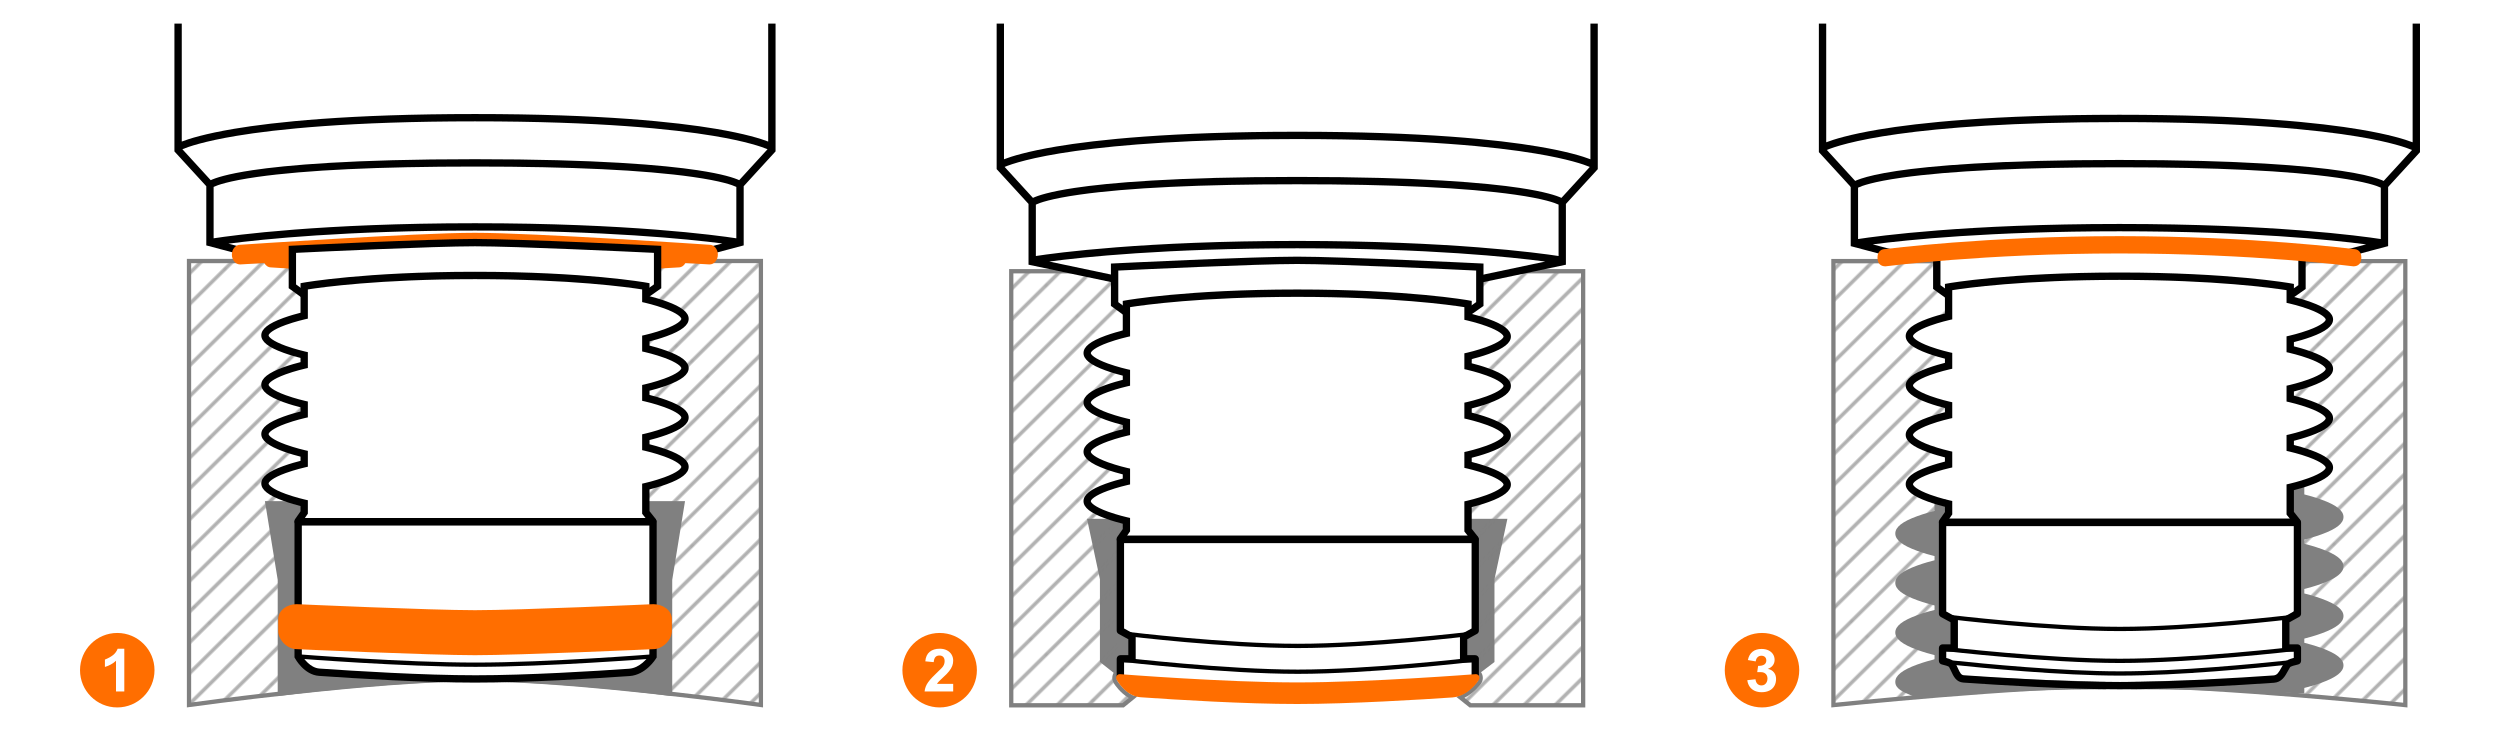 <?xml version="1.0" encoding="UTF-8" standalone="no"?>
<svg xmlns="http://www.w3.org/2000/svg" xmlns:xlink="http://www.w3.org/1999/xlink" height="655" id="Ebene_3" viewBox="0 0 2000 585.37" width="2240">
  <defs>
    <pattern height="72" id="_6_lpi_10_" patternTransform="translate(6876.22 -10309.6) rotate(-44.67) scale(1.46) skewX(.66)" patternUnits="userSpaceOnUse" viewBox="0 0 72 72" width="72" x="0" y="0">
      <g>
        <rect height="72" style="fill:none;" width="72"/>
        <g>
          <line style="fill:gray; stroke:gray; stroke-width:1.2px;" x1="71.75" x2="144.25" y1="66" y2="66"/>
          <line style="fill:gray; stroke:gray; stroke-width:1.2px;" x1="71.75" x2="144.25" y1="42" y2="42"/>
          <line style="fill:gray; stroke:gray; stroke-width:1.2px;" x1="71.75" x2="144.25" y1="18" y2="18"/>
          <line style="fill:gray; stroke:gray; stroke-width:1.2px;" x1="71.75" x2="144.25" y1="54" y2="54"/>
          <line style="fill:gray; stroke:gray; stroke-width:1.2px;" x1="71.75" x2="144.25" y1="30" y2="30"/>
          <line style="fill:gray; stroke:gray; stroke-width:1.2px;" x1="71.75" x2="144.25" y1="6" y2="6"/>
        </g>
        <g>
          <line style="fill:gray; stroke:gray; stroke-width:1.2px;" x1="-.25" x2="72.25" y1="66" y2="66"/>
          <line style="fill:gray; stroke:gray; stroke-width:1.2px;" x1="-.25" x2="72.25" y1="42" y2="42"/>
          <line style="fill:gray; stroke:gray; stroke-width:1.2px;" x1="-.25" x2="72.25" y1="18" y2="18"/>
          <line style="fill:gray; stroke:gray; stroke-width:1.2px;" x1="-.25" x2="72.25" y1="54" y2="54"/>
          <line style="fill:gray; stroke:gray; stroke-width:1.2px;" x1="-.25" x2="72.25" y1="30" y2="30"/>
          <line style="fill:gray; stroke:gray; stroke-width:1.2px;" x1="-.25" x2="72.25" y1="6" y2="6"/>
        </g>
        <g>
          <line style="fill:gray; stroke:gray; stroke-width:1.2px;" x1="-72.25" x2=".25" y1="66" y2="66"/>
          <line style="fill:gray; stroke:gray; stroke-width:1.2px;" x1="-72.25" x2=".25" y1="42" y2="42"/>
          <line style="fill:gray; stroke:gray; stroke-width:1.2px;" x1="-72.25" x2=".25" y1="18" y2="18"/>
          <line style="fill:gray; stroke:gray; stroke-width:1.2px;" x1="-72.25" x2=".25" y1="54" y2="54"/>
          <line style="fill:gray; stroke:gray; stroke-width:1.2px;" x1="-72.25" x2=".25" y1="30" y2="30"/>
          <line style="fill:gray; stroke:gray; stroke-width:1.2px;" x1="-72.25" x2=".25" y1="6" y2="6"/>
        </g>
      </g>
    </pattern>
    <pattern id="_6_lpi_10_-2" patternTransform="translate(6935.66 -11035.56) rotate(-44.67) scale(1.46) skewX(.66)" xlink:href="#_6_lpi_10_"/>
    <pattern id="_6_lpi_10_-3" patternTransform="translate(6935.66 -11035.56) rotate(-44.67) scale(1.46) skewX(.66)" xlink:href="#_6_lpi_10_"/>
    <pattern id="_6_lpi_10_-4" patternTransform="translate(6845.32 -11197.71) rotate(-44.67) scale(1.46) skewX(.66)" xlink:href="#_6_lpi_10_"/>
  </defs>
  <g>
    <g>
      <path d="M525.62,209v20.27h0l-2.77,1.95-6.61,4.66,6.61-4.66-6.61,4.66h-.03v3.67s31.37,7.06,31.37,15.77-31.37,15.77-31.37,15.77v7.98s31.37,7.06,31.37,15.77h0c0,8.71-31.37,15.77-31.37,15.77v7.98s31.37,7.06,31.37,15.77-31.37,15.77-31.37,15.77v7.98s31.37,7.06,31.37,15.77-31.37,15.77-31.37,15.77v20.72l5.41,6.84c.16,.22,.34,.59,.34,.68v107.75s-7.25,11.97-18.98,12.78c-28.1,1.94-81.87,5.25-123.09,5.25s-97.76-3.47-125.2-5.39c-10.48-.73-16.88-12.64-16.88-12.64v-107.32c0-.32,.26-.59,.59-.59h-.39c-.22,0-.34-.24-.21-.42l4.85-6.94v-7.49s-31.43-7.06-31.43-15.77,31.43-15.77,31.43-15.77v-7.98s-31.43-7.06-31.43-15.77,31.43-15.77,31.43-15.77v-7.98s-31.43-7.06-31.43-15.77h0c0-8.71,31.43-15.77,31.43-15.77v-7.98s-31.43-7.06-31.43-15.77,31.43-15.77,31.43-15.77v-16.64l-9.48-6.88h0v-20.27h-82.75v355.52s147.27-20.57,228.95-20.57,229,20.57,229,20.57V209h-82.75Z" style="fill:url(#_6_lpi_10_);"/>
      <path d="M148.7,566.49V207.28h86.19v21.11l9.48,6.88v18.89l-1.34,.3c-.08,.02-7.87,1.78-15.53,4.57-13.51,4.91-14.56,8.53-14.56,9.53s1.05,4.62,14.56,9.53c7.67,2.79,15.46,4.55,15.53,4.57l1.34,.3v10.72l-1.34,.3c-.08,.02-7.87,1.78-15.53,4.57-13.51,4.91-14.56,8.53-14.56,9.53s1.05,4.62,14.56,9.53c7.67,2.79,15.46,4.55,15.53,4.57l1.34,.3v10.72l-1.34,.3c-.08,.02-7.87,1.78-15.53,4.57-13.51,4.91-14.56,8.53-14.56,9.53s1.05,4.62,14.56,9.53c7.67,2.79,15.46,4.55,15.53,4.57l1.34,.3v10.72l-1.34,.3c-.08,.02-7.87,1.78-15.53,4.57-13.51,4.91-14.56,8.53-14.56,9.53s1.05,4.62,14.56,9.53c7.67,2.79,15.46,4.55,15.53,4.57l1.34,.3v9.4s-4.84,8.03-4.84,7.41v106.86c1.13,1.9,6.85,10.79,15.28,11.38,28.76,2.01,83.26,5.39,125.08,5.39s94.69-3.28,122.98-5.24c9.54-.66,16.06-9.61,17.38-11.58v-106.89l-5.76-7.27v-22.69l1.34-.3c12.47-2.81,30.03-9.04,30.03-14.1,0-1-1.05-4.62-14.56-9.54-7.65-2.78-15.4-4.54-15.48-4.56l-1.34-.3v-10.72l1.34-.3c12.47-2.81,30.03-9.04,30.03-14.1,0-1-1.05-4.62-14.56-9.54-7.65-2.78-15.4-4.54-15.48-4.56l-1.34-.3v-10.72l1.34-.3c12.47-2.81,30.03-9.04,30.03-14.1,0-1-1.05-4.62-14.56-9.54-7.65-2.78-15.4-4.54-15.48-4.56l-1.34-.3v-10.72l1.34-.3c12.47-2.81,30.03-9.04,30.03-14.1,0-1-1.05-4.62-14.56-9.54-7.65-2.78-15.4-4.54-15.48-4.56l-1.34-.3v-6.73l1.19-.02,8.23-5.8v-21.1h86.19v359.2l-1.95-.27c-1.47-.21-148.14-20.55-228.77-20.55s-227.24,20.35-228.72,20.55l-1.95,.27Zm282.57-22.32c73.43,4.7,161.24,16.45,175.39,18.38V210.71h-79.32v19.45l-9.41,6.63v1.4c2.59,.63,8.53,2.17,14.56,4.36,11.32,4.12,16.82,8.29,16.82,12.76s-5.5,8.65-16.82,12.76c-6.03,2.19-11.97,3.73-14.56,4.36v5.26c2.59,.63,8.53,2.17,14.56,4.36,11.32,4.12,16.82,8.29,16.82,12.76s-5.5,8.65-16.82,12.76c-6.03,2.19-11.97,3.73-14.56,4.36v5.26c2.59,.63,8.53,2.17,14.56,4.36,11.32,4.12,16.82,8.29,16.82,12.76s-5.5,8.65-16.82,12.76c-6.03,2.19-11.97,3.73-14.56,4.36v5.26c2.59,.63,8.53,2.17,14.56,4.36,11.31,4.12,16.82,8.29,16.82,12.76s-5.5,8.65-16.82,12.76c-6.03,2.19-11.97,3.73-14.56,4.36v18.77l5.09,6.43c.12,.17,.22,.35,.28,.54,.24,.32,.39,.71,.39,1.14v108.22l-.25,.41c-.31,.52-7.86,12.74-20.33,13.61-17.34,1.2-44.17,2.9-71.83,4.03ZM152.13,210.71v351.83c14.16-1.93,102.22-13.73,175.72-18.41-28.22-1.17-55.61-2.92-73.29-4.16-11.3-.79-17.99-13.02-18.27-13.54l-.2-.38v-107.75c0-.1,0-.19,.02-.29-.18-.58-.07-1.22,.29-1.72l4.53-6.48v-5.59c-2.59-.63-8.55-2.17-14.59-4.36-11.34-4.12-16.85-8.29-16.85-12.76s5.51-8.65,16.85-12.76c6.04-2.19,11.99-3.73,14.59-4.36v-5.26c-2.59-.63-8.55-2.17-14.59-4.36-11.34-4.12-16.85-8.29-16.85-12.76s5.51-8.65,16.85-12.76c6.04-2.19,11.99-3.73,14.59-4.36v-5.26c-2.59-.63-8.55-2.17-14.59-4.36-11.34-4.12-16.85-8.29-16.85-12.76s5.51-8.65,16.85-12.76c6.04-2.19,11.99-3.73,14.59-4.36v-5.26c-2.59-.63-8.55-2.17-14.59-4.36-11.34-4.12-16.85-8.29-16.85-12.76s5.51-8.65,16.85-12.76c6.04-2.19,11.99-3.73,14.59-4.36v-14.41l-9.48-6.88v-19.43h-79.32Z" style="fill:gray;"/>
    </g>
    <path d="M514.64,401.27l2.06,13.89-275.88-.07,3.11-13.82h-32.74l10.25,63.07v93.09l1.94-.26c.86-.11,86.37-11.51,155.99-11.51s155.19,11.39,156.04,11.51l1.94,.26v-93.09l10.25-63.07h-32.97Zm-275.11,123.91v-105.73h280.72v105.68c-1.32,1.98-7.81,10.92-17.38,11.58-28.29,1.96-81.88,5.24-122.98,5.24s-96.32-3.38-125.08-5.39c-8.43-.59-14.15-9.48-15.28-11.38Z" style="fill:gray;"/>
    <path d="M620.07,18.88h-5.88V113.35c-5.93-2.28-18.54-6.26-41.95-10.21-31.99-5.4-91.41-11.84-192.84-11.84s-160.85,6.44-192.84,11.84c-23.41,3.95-36.03,7.93-41.95,10.21V18.88h-5.88V121.24s0,.01,0,.01l.96,1.05h0s24.56,26.81,24.56,26.81v47.4s0,0,0,0l35.19,9.33,1.5-5.69-18.99-5.04c27.7-3.61,94.04-10.49,197.46-10.49s170.56,6.82,198.08,10.33l-16.97,4.5,1.5,5.69,32.55-8.64v-47.4l25.52-27.88V18.88ZM188.59,108.76c31.74-5.28,90.6-11.58,190.8-11.58s159.07,6.3,190.8,11.58c26.45,4.4,39.01,8.86,43.48,10.73l-22.69,24.79c-3.84-1.78-12.99-4.92-33.46-8-26.73-4.01-79.34-8.8-178.14-8.8s-151.41,4.79-178.14,8.8c-20.47,3.07-29.61,6.22-33.46,8l-22.69-24.79c4.48-1.87,17.04-6.33,43.48-10.73Zm-18.47,82.06v-41.15c2.84-1.36,11.66-4.68,34.96-7.99,38.74-5.51,97.39-8.3,174.32-8.3s135.58,2.79,174.32,8.3c23.3,3.31,32.12,6.63,34.96,7.99v41.15c-15.89-2.44-86.33-12.08-209.27-12.08s-193.39,9.63-209.27,12.08Z"/>
    <path d="M567.24,196s-140.96-9.58-187.94-9.58-187.94,9.58-187.94,9.58c-3.67,0-6.64,3.53-6.64,7.88h0c0,4.35,2.97,7.88,6.64,7.88,0,0,7.4-.45,19.36-1.14,1.05,2.09,3.12,3.52,5.49,3.52,0,0,6.4,.38,16.87,1.07v-14.1s109.67-5.77,146.22-5.77,146.22,5.77,146.22,5.77v14.02c10.46-.64,16.87-.99,16.87-.99,2.38,0,4.44-1.42,5.49-3.52,11.96,.69,19.36,1.14,19.36,1.14,3.67,0,6.64-3.53,6.64-7.88h0c0-4.35-2.97-7.88-6.64-7.88Z" style="fill:#ff6e00;"/>
    <g>
      <path d="M379.89,546.61c-41.96,0-96.58-3.38-125.41-5.4-11.97-.84-18.97-13.64-19.26-14.18l-.35-.65v-108.06c0-1.95,1.58-3.53,3.53-3.53h283.4c1.71,0,3.1,1.39,3.1,3.1v108.57l-.43,.7c-.33,.54-8.2,13.29-21.29,14.19-28.35,1.96-82.06,5.25-123.3,5.25Zm-139.14-21.77c1.37,2.23,6.66,9.98,14.14,10.5,28.75,2.01,83.21,5.38,125,5.38s94.62-3.28,122.89-5.24c8.63-.6,14.64-8.41,16.24-10.73v-104.08H240.75v104.17Z"/>
      <path d="M379.89,533.98c-57.83,0-141.38-6.57-142.21-6.64l.27-3.42c.84,.07,84.24,6.63,141.94,6.63s141.11-6.56,141.94-6.63l.27,3.42c-.84,.07-84.38,6.64-142.21,6.64Z"/>
    </g>
    <path d="M522.17,519.82s-107.08,4.83-142.78,4.83-142.78-4.83-142.78-4.83c-7.45,0-14.74-7.3-14.74-14.61v-9.4c0-7.31,7.29-12.03,14.74-12.03,0,0,107.08,4.83,142.78,4.83s142.78-4.83,142.78-4.83c7.45,0,14.89,4.72,14.89,12.03v9.4c0,7.31-7.44,14.61-14.89,14.61Z" style="fill:#ff6e00;"/>
    <path d="M240.92,238.53l-10.69-7.76v-33.9l2.8-.14c1.1-.05,110.16-5.4,146.37-5.4s145.27,5.34,146.37,5.4l2.8,.14v33.93l-10.63,7.49-3.39-4.81,8.14-5.73v-25.27c-17.36-.84-110.47-5.26-143.28-5.26s-125.93,4.42-143.28,5.26v25.3l8.27,6-3.46,4.76Z"/>
    <path d="M521.35,420.67H238.01c-1.21,0-2.3-.67-2.85-1.74-.55-1.08-.46-2.35,.25-3.33l4.3-6.15v-4.25c-2.95-.74-8.33-2.19-13.78-4.17-12.04-4.37-17.65-8.8-17.65-13.92s5.61-9.54,17.65-13.92c5.45-1.98,10.83-3.43,13.78-4.17v-3.35c-2.95-.74-8.33-2.19-13.78-4.17-12.04-4.37-17.65-8.8-17.65-13.92s5.61-9.54,17.65-13.92c5.45-1.98,10.83-3.43,13.78-4.17v-3.35c-2.95-.74-8.33-2.19-13.78-4.17-12.04-4.37-17.65-8.8-17.65-13.92s5.61-9.54,17.65-13.92c5.45-1.98,10.83-3.43,13.78-4.17v-3.35c-2.95-.74-8.33-2.19-13.78-4.17-12.04-4.37-17.65-8.8-17.65-13.92s5.61-9.54,17.65-13.92c5.45-1.98,10.83-3.43,13.78-4.17v-23.66l2.41-.44c.48-.09,48.85-8.72,137.31-8.72s136.83,8.63,137.31,8.72l2.41,.44v10.42c2.95,.74,8.32,2.19,13.75,4.17,12.02,4.37,17.62,8.8,17.62,13.91s-5.6,9.54-17.62,13.92c-5.44,1.98-10.81,3.43-13.75,4.17v3.35c2.95,.74,8.32,2.19,13.75,4.17,12.02,4.37,17.62,8.8,17.62,13.91s-5.6,9.54-17.62,13.91c-5.44,1.98-10.81,3.43-13.75,4.17v3.35c2.95,.74,8.32,2.19,13.75,4.17,12.02,4.37,17.62,8.8,17.62,13.91s-5.6,9.54-17.62,13.91c-5.44,1.98-10.81,3.43-13.75,4.17v3.35c2.95,.74,8.32,2.19,13.75,4.17,12.02,4.37,17.62,8.8,17.62,13.92s-5.6,9.54-17.62,13.91c-5.44,1.98-10.81,3.43-13.75,4.17v17.38l4.86,6.14c.72,1,.82,2.3,.26,3.4-.56,1.1-1.68,1.78-2.91,1.78Zm-278.2-5.88h272.8l-2.69-3.39v-24.1l2.29-.52c.08-.02,7.79-1.77,15.37-4.53,10.84-3.95,13.7-7.2,13.7-8.37s-2.86-4.42-13.7-8.37c-7.58-2.76-15.3-4.51-15.37-4.53l-2.29-.52v-12.68s2.29-.52,2.29-.52c.08-.02,7.79-1.77,15.37-4.53,10.84-3.95,13.7-7.2,13.7-8.37s-2.86-4.42-13.7-8.37c-7.58-2.76-15.3-4.51-15.37-4.53l-2.29-.52v-12.68s2.29-.52,2.29-.52c.08-.02,7.79-1.77,15.37-4.53,10.84-3.95,13.7-7.2,13.7-8.37s-2.86-4.42-13.7-8.37c-7.58-2.76-15.3-4.51-15.37-4.53l-2.29-.52v-12.68s2.29-.52,2.29-.52c.08-.02,7.79-1.77,15.37-4.53,10.84-3.95,13.7-7.2,13.7-8.37s-2.86-4.42-13.7-8.37c-7.58-2.76-15.3-4.51-15.37-4.53l-2.29-.52v-10.14c-10.74-1.7-57.03-8.23-133.84-8.23s-123.11,6.53-133.84,8.23v23.38l-2.3,.52c-.08,.02-7.81,1.77-15.4,4.53-10.86,3.95-13.73,7.2-13.73,8.37s2.87,4.42,13.73,8.37c7.59,2.76,15.33,4.51,15.4,4.53l2.3,.52v12.69s-2.3,.52-2.3,.52c-.08,.02-7.81,1.77-15.4,4.53-10.86,3.95-13.73,7.2-13.73,8.37s2.87,4.42,13.73,8.37c7.59,2.76,15.33,4.51,15.4,4.53l2.3,.52v12.69s-2.3,.52-2.3,.52c-.08,.02-7.81,1.77-15.4,4.53-10.86,3.95-13.73,7.2-13.73,8.37s2.87,4.42,13.73,8.37c7.59,2.76,15.33,4.51,15.4,4.53l2.3,.52v12.69s-2.3,.52-2.3,.52c-.08,.02-7.81,1.77-15.4,4.53-10.86,3.95-13.73,7.2-13.73,8.37s2.87,4.42,13.73,8.37c7.59,2.76,15.33,4.51,15.4,4.53l2.3,.52v10.77s-2.44,3.49-2.44,3.49Z"/>
  </g>
  <g>
    <polygon points="1172.89 415.45 1172.89 425.09 1178.04 432.46 1178.64 503.99 1169.34 509.1 1169.34 529.28 1178.72 529.28 1179.28 542.64 1195.76 530.11 1195.76 463.86 1206.11 415.45 1172.89 415.45" style="fill:gray;"/>
    <polygon points="897.71 539.83 897.93 539.83 898 528.8 907.23 527.75 907.39 507.83 898.17 504.22 898.64 433.16 903.2 415.45 869.48 415.45 879.83 463.86 879.83 530.09 894.35 541.55 897.71 539.83" style="fill:gray;"/>
    <g>
      <path d="M1168.52,558.49l1.02,.81,6.83,5.46h90.41V217.18h-52.88l-29.88,6.02v20.25h0l-2.77,1.95-6.61,4.66,6.61-4.66-6.61,4.66h-.03v3.67s31.37,7.06,31.37,15.77-31.37,15.77-31.37,15.77v7.98s31.37,7.06,31.37,15.77h0c0,8.71-31.37,15.77-31.37,15.77v7.98s31.37,7.06,31.37,15.77-31.37,15.77-31.37,15.77v7.98s31.37,7.06,31.37,15.77-31.37,15.77-31.37,15.77v20.72l5.41,6.84c.16,.22,.34,.59,.34,.68v99.44s0,4.6,0,4.6l2.47,2.31c.47,.47,.87,1.02,1.18,1.63,1.09,2.14,.9,4.68-.51,6.63-.31,.42-5.78,7.87-14.62,11.67l-.38,.15Z" style="fill:url(#_6_lpi_10_-2);"/>
      <path d="M1268.49,566.49h-92.73l-10.61-8.48,3.09-1.25c8.41-3.62,13.65-10.78,13.87-11.09,1.03-1.42,1.17-3.28,.37-4.84-.22-.44-.51-.83-.85-1.18l-2.99-2.79v-104.43s0-.01,0-.01l-5.75-7.26v-22.69l1.34-.3c12.47-2.81,30.03-9.04,30.03-14.1s-17.56-11.29-30.03-14.1l-1.34-.3v-10.72l1.34-.3c12.47-2.81,30.03-9.04,30.03-14.1s-17.56-11.29-30.03-14.1l-1.34-.3v-10.72l1.34-.3c12.47-2.81,30.03-9.04,30.03-14.1s-17.56-11.29-30.03-14.1l-1.34-.3v-10.72l1.34-.3c12.47-2.81,30.03-9.04,30.03-14.1s-17.56-11.29-30.03-14.1l-1.34-.3v-6.73l1.19-.02,8.23-5.8v-20.76l31.42-6.33h54.76v351.02Zm-91.53-3.43h88.09V218.9h-50.99l-28.33,5.71v19.73l-9.41,6.63v1.4c2.59,.63,8.53,2.17,14.56,4.36,11.32,4.12,16.82,8.29,16.82,12.76s-5.5,8.65-16.82,12.76c-6.03,2.19-11.97,3.73-14.56,4.36v5.26c2.59,.63,8.53,2.17,14.56,4.36,11.32,4.12,16.82,8.29,16.82,12.76s-5.5,8.65-16.82,12.76c-6.03,2.19-11.97,3.73-14.56,4.36v5.26c2.59,.63,8.53,2.17,14.56,4.36,11.32,4.12,16.82,8.29,16.82,12.76s-5.5,8.65-16.82,12.76c-6.03,2.19-11.97,3.73-14.56,4.36v5.26c2.59,.63,8.53,2.17,14.56,4.36,11.32,4.12,16.82,8.29,16.82,12.76s-5.5,8.65-16.82,12.76c-6.03,2.19-11.97,3.73-14.56,4.36v18.77l5.09,6.43c.2,.28,.67,1,.67,1.68v103.29l1.97,1.84c.6,.6,1.11,1.3,1.5,2.06,1.39,2.72,1.14,5.94-.65,8.41-.22,.31-5.13,7.02-13.15,11.21l5.22,4.17Z" style="fill:gray;"/>
    </g>
    <g>
      <path d="M906.07,558.49l-7.71,6.28h-89.53V217.18h52.95l29.8,6.02v20.25h0l9.48,6.88v16.64s-31.43,7.06-31.43,15.77,31.43,15.77,31.43,15.77v7.98s-31.43,7.06-31.43,15.77h0c0,8.71,31.43,15.77,31.43,15.77v7.98s-31.43,7.06-31.43,15.77,31.43,15.77,31.43,15.77v7.98s-31.43,7.06-31.43,15.77,31.43,15.77,31.43,15.77v7.49l-4.85,6.94c-.13,.18,.01,.68,.01,1.01v103.89l-1.94,1.16c-.82,.54-1.51,1.28-2.01,2.16-1.15,2.03-1.1,4.52,.13,6.51,.67,1.08,5.37,8.31,13.17,12.16l.5,.11Z" style="fill:url(#_6_lpi_10_-3);"/>
      <path d="M898.96,566.49h-91.86V215.46h54.84l31.35,6.33v20.78l9.48,6.88v18.89l-1.34,.3c-.08,.02-7.87,1.78-15.53,4.57-13.51,4.91-14.56,8.53-14.56,9.53s1.05,4.62,14.56,9.53c7.67,2.79,15.46,4.55,15.53,4.57l1.34,.3v10.72l-1.34,.3c-.08,.02-7.87,1.78-15.53,4.57-13.51,4.91-14.56,8.53-14.56,9.53s1.05,4.62,14.56,9.53c7.67,2.79,15.46,4.55,15.53,4.57l1.34,.3v10.72l-1.34,.3c-.08,.02-7.87,1.78-15.53,4.57-13.51,4.91-14.56,8.53-14.56,9.53s1.05,4.62,14.56,9.53c7.67,2.79,15.46,4.55,15.53,4.57l1.34,.3v10.72l-1.34,.3c-.08,.02-7.87,1.78-15.53,4.57-13.51,4.91-14.56,8.53-14.56,9.53s1.05,4.62,14.56,9.53c7.67,2.79,15.46,4.55,15.53,4.57l1.34,.3v9.4s-4.84,8.03-4.84,7.41v104.87l-2.73,1.63c-.59,.4-1.08,.94-1.43,1.56-.84,1.48-.8,3.3,.1,4.75,.49,.79,4.95,7.74,12.29,11.43l3.73,.85-10.92,8.89Zm-88.43-3.43h87.21l5.14-4.19c-6.97-4.13-11.13-10.43-11.94-11.75-1.56-2.52-1.63-5.68-.17-8.26,.62-1.1,1.5-2.05,2.55-2.74l.07-.05,1.1-.66v-102.92c0-.1,0-.19,.02-.29-.18-.58-.07-1.22,.29-1.72l4.53-6.48v-5.59c-2.59-.63-8.55-2.17-14.59-4.36-11.34-4.12-16.85-8.29-16.85-12.76s5.51-8.65,16.85-12.76c6.04-2.19,11.99-3.73,14.59-4.36v-5.26c-2.59-.63-8.55-2.17-14.59-4.36-11.34-4.12-16.85-8.29-16.85-12.76s5.51-8.65,16.85-12.76c6.04-2.19,11.99-3.73,14.59-4.36v-5.26c-2.59-.63-8.55-2.17-14.59-4.36-11.34-4.12-16.85-8.29-16.85-12.76s5.51-8.65,16.85-12.76c6.04-2.19,11.99-3.73,14.59-4.36v-5.26c-2.59-.63-8.55-2.17-14.59-4.36-11.34-4.12-16.85-8.29-16.85-12.76s5.51-8.65,16.85-12.76c6.04-2.19,11.99-3.73,14.59-4.36v-14.41l-9.48-6.88v-19.72l-28.26-5.71h-51.06v344.16Z" style="fill:gray;"/>
    </g>
    <g>
      <path d="M1038.29,560.18c-41.97,0-96.58-3.38-125.41-5.4-6.46-.45-8.22-1.54-11.5-7.2-.71-.56-3.37-1.45-5.73-1.91-1.38-.27-2.39-1.48-2.39-2.89v-15.22c0-1.62,1.32-2.94,2.94-2.94h6.37v-12.76l-7.79-4.28c-.94-.52-1.52-1.5-1.52-2.58v-72.5c0-1.95,1.58-3.53,3.53-3.53h283.4c1.71,0,3.1,1.39,3.1,3.1v72.93c0,1.07-.58,2.06-1.52,2.58l-7.79,4.28v12.76h6.37c1.62,0,2.94,1.32,2.94,2.94v15.22c0,1.41-1,2.62-2.37,2.89-2.63,.52-5.58,1.47-6.35,2.04-3.79,5.83-6.08,6.74-12.99,7.22-28.35,1.96-82.06,5.25-123.3,5.25Zm-139.14-19.75c3.01,.78,6.09,2.05,7.24,4.06q2.36,4.1,6.9,4.42c28.74,2.01,83.21,5.38,125,5.38s94.62-3.28,122.89-5.24c5.39-.37,5.86-.5,8.56-4.69,1.21-1.88,4.5-3.13,7.69-3.94v-9.93h-6.37c-1.62,0-2.94-1.32-2.94-2.94v-17.44c0-1.07,.58-2.06,1.52-2.58l7.79-4.28v-68.41h-278.27v68.41l7.79,4.28c.94,.52,1.52,1.5,1.52,2.58v17.44c0,1.62-1.32,2.94-2.94,2.94h-6.37v9.93Zm275.36,7.34h0Z"/>
      <path d="M1038.29,539.6c-57.87,0-139.5-9.49-140.32-9.58l.4-3.41c.82,.1,82.25,9.56,139.92,9.56s139.1-9.47,139.92-9.56l.4,3.41c-.82,.1-82.45,9.58-140.32,9.58Z"/>
      <path d="M1038.29,518.94c-57.87,0-136.11-9.49-136.89-9.59l.42-3.41c.78,.1,78.82,9.56,136.48,9.56s136.67-9.47,137.46-9.56l.41,3.41c-.79,.1-80,9.59-137.87,9.59Z"/>
    </g>
    <path d="M1272.59,18.88V127.53c-5.93-2.28-18.54-6.26-41.95-10.21-31.99-5.4-91.41-11.84-192.84-11.84s-160.85,6.44-192.84,11.84c-23.41,3.95-36.03,7.93-41.95,10.21V18.88h-5.88v116.54s25.52,27.87,25.52,27.87v48.68s.08-.01,.08-.01l67.01,14.13,1.21-5.76-51.71-10.9c26.52-3.52,93.11-10.61,198.57-10.61s172.12,7.1,198.61,10.62l-51.68,10.9,1.21,5.76,66.97-14.12h.04s0-48.67,0-48.67l25.52-27.87V18.88h-5.88Zm-234.79,92.48c100.21,0,159.07,6.3,190.8,11.58,26.45,4.4,39.01,8.86,43.48,10.73l-22.69,24.79c-3.84-1.78-12.99-4.92-33.46-8-26.73-4.01-79.34-8.8-178.14-8.8s-151.41,4.79-178.14,8.8c-20.47,3.07-29.61,6.22-33.46,8l-22.69-24.8c10.28-4.3,63.54-22.31,234.29-22.31Zm-209.27,93.64v-41.15c2.84-1.36,11.66-4.68,34.96-7.99,38.74-5.51,97.39-8.3,174.32-8.3s135.58,2.79,174.32,8.3c23.3,3.31,32.12,6.63,34.96,7.99v41.15c-15.89-2.44-86.33-12.08-209.28-12.08s-193.39,9.63-209.27,12.08Z"/>
    <path d="M1183.36,541.22c-.58-.94-1.63-1.48-2.73-1.39-.84,.07-85.18,6.62-142.83,6.62s-141.01-6.56-141.84-6.62c-1.07-.09-2.11,.42-2.7,1.32-.59,.9-.64,2.05-.13,3,.29,.54,7.3,13.34,19.26,14.18,28.82,2.02,83.44,5.4,125.41,5.4s101.46-3.67,124.28-5.25c13.1-.91,20.97-13.65,21.3-14.19,.57-.94,.57-2.13-.01-3.07Z" style="fill:#ff6e00;"/>
    <path d="M899.32,252.71l-10.69-7.76v-33.9l2.8-.14c1.1-.05,110.16-5.4,146.37-5.4s145.27,5.34,146.37,5.4l2.8,.14v33.93l-10.63,7.49-3.39-4.81,8.14-5.73v-25.27c-17.36-.84-110.47-5.26-143.28-5.26s-125.93,4.42-143.28,5.26v25.3l8.27,6-3.46,4.76Z"/>
    <path d="M1179.75,434.85h-283.34c-1.21,0-2.3-.67-2.85-1.74s-.46-2.35,.25-3.33l4.3-6.15v-4.25c-2.95-.74-8.33-2.19-13.78-4.17-12.04-4.37-17.65-8.8-17.65-13.92s5.61-9.54,17.65-13.92c5.45-1.98,10.83-3.43,13.78-4.17v-3.35c-2.95-.74-8.33-2.19-13.78-4.17-12.04-4.37-17.65-8.8-17.65-13.92s5.61-9.54,17.65-13.92c5.45-1.98,10.83-3.43,13.78-4.17v-3.35c-2.95-.74-8.33-2.19-13.78-4.17-12.04-4.37-17.65-8.8-17.65-13.92s5.61-9.54,17.65-13.92c5.45-1.98,10.83-3.43,13.78-4.17v-3.35c-2.95-.74-8.33-2.19-13.78-4.17-12.04-4.37-17.65-8.8-17.65-13.92s5.61-9.54,17.65-13.92c5.45-1.98,10.83-3.43,13.78-4.17v-23.66l2.41-.44c.48-.09,48.85-8.72,137.31-8.72s136.83,8.63,137.31,8.72l2.41,.44v10.42c2.95,.74,8.32,2.19,13.75,4.17,12.02,4.37,17.62,8.8,17.62,13.91s-5.6,9.54-17.62,13.92c-5.44,1.98-10.81,3.43-13.75,4.17v3.35c2.95,.74,8.32,2.19,13.75,4.17,12.02,4.37,17.62,8.8,17.62,13.91s-5.6,9.54-17.62,13.91c-5.44,1.98-10.81,3.43-13.75,4.17v3.35c2.95,.74,8.32,2.19,13.75,4.17,12.02,4.37,17.62,8.8,17.62,13.91s-5.6,9.54-17.62,13.91c-5.44,1.98-10.81,3.43-13.75,4.17v3.35c2.95,.74,8.32,2.19,13.75,4.17,12.02,4.37,17.62,8.8,17.62,13.92s-5.6,9.54-17.62,13.91c-5.44,1.98-10.81,3.43-13.75,4.17v17.38l4.86,6.14c.72,1,.82,2.3,.26,3.4-.56,1.1-1.68,1.78-2.91,1.78Zm-278.21-5.88h272.8l-2.69-3.39v-24.1l2.29-.52c.08-.02,7.79-1.77,15.37-4.53,10.84-3.95,13.7-7.2,13.7-8.37s-2.86-4.42-13.7-8.37c-7.58-2.76-15.3-4.51-15.37-4.53l-2.29-.52v-12.68s2.29-.52,2.29-.52c.08-.02,7.79-1.77,15.37-4.53,10.84-3.95,13.7-7.2,13.7-8.37s-2.86-4.42-13.7-8.37c-7.58-2.76-15.3-4.51-15.37-4.53l-2.29-.52v-12.68s2.29-.52,2.29-.52c.08-.02,7.79-1.77,15.37-4.53,10.84-3.95,13.7-7.2,13.7-8.37s-2.86-4.42-13.7-8.37c-7.58-2.76-15.3-4.51-15.37-4.53l-2.29-.52v-12.68s2.29-.52,2.29-.52c.08-.02,7.79-1.77,15.37-4.53,10.84-3.95,13.7-7.2,13.7-8.37s-2.86-4.42-13.7-8.37c-7.58-2.76-15.3-4.51-15.37-4.53l-2.29-.52v-10.14c-10.74-1.7-57.03-8.23-133.84-8.23s-123.1,6.53-133.84,8.23v23.38l-2.3,.52c-.08,.02-7.81,1.77-15.4,4.53-10.86,3.95-13.73,7.2-13.73,8.37s2.87,4.42,13.73,8.37c7.59,2.76,15.33,4.51,15.4,4.53l2.3,.52v12.69s-2.3,.52-2.3,.52c-.08,.02-7.81,1.77-15.4,4.53-10.86,3.95-13.73,7.2-13.73,8.37s2.87,4.42,13.73,8.37c7.59,2.76,15.33,4.51,15.4,4.53l2.3,.52v12.69s-2.3,.52-2.3,.52c-.08,.02-7.81,1.77-15.4,4.53-10.86,3.95-13.73,7.2-13.73,8.37s2.87,4.42,13.73,8.37c7.59,2.76,15.33,4.51,15.4,4.53l2.3,.52v12.69s-2.3,.52-2.3,.52c-.08,.02-7.81,1.77-15.4,4.53-10.86,3.95-13.73,7.2-13.73,8.37s2.87,4.42,13.73,8.37c7.59,2.76,15.33,4.51,15.4,4.53l2.3,.52v10.77s-2.44,3.49-2.44,3.49Z"/>
  </g>
  <g>
    <circle cx="751.48" cy="536.66" r="29.82" style="fill:#ff6e00;"/>
    <path d="M739.42,553.71c.28-2.7,1.22-5.15,2.81-7.35,.99-1.38,2.1-2.71,3.34-4,1.23-1.29,2.77-2.81,4.62-4.58,1.04-1.01,2.03-1.98,2.98-2.91,1.53-1.55,2.3-3.36,2.3-5.44,0-1.44-.36-2.56-1.08-3.35-.72-.79-1.73-1.19-3.03-1.19-1.47,0-2.58,.44-3.31,1.31-.74,.88-1.17,2.2-1.31,3.96v.05l-6.74-.65c.29-3.42,1.47-5.97,3.52-7.62,2.05-1.66,4.73-2.49,8.03-2.49,2.2,0,4.12,.42,5.75,1.27s2.88,1.99,3.74,3.44c.86,1.45,1.29,3.07,1.29,4.85,0,1.47-.25,2.88-.76,4.22-.5,1.34-1.32,2.73-2.45,4.17-1.13,1.44-2.65,3.01-4.56,4.72-2.85,2.56-4.6,4.39-5.23,5.49h13v6.09h-22.9Z" style="fill:#fff;"/>
  </g>
  <g>
    <circle cx="92.96" cy="536.66" r="29.82" style="fill:#ff6e00;"/>
    <path d="M91.95,553.71v-24.62c-1.16,1.12-2.53,2.11-4.1,2.98-1.57,.87-3.17,1.53-4.78,1.98v-5.91c2.46-.95,4.58-2.1,6.35-3.46,1.77-1.36,3.05-3.1,3.86-5.21h5.32v34.24h-6.65Z" style="fill:#fff;"/>
  </g>
  <g>
    <circle cx="1409.99" cy="536.66" r="29.82" style="fill:#ff6e00;"/>
    <path d="M1421.25,543.57c0,2.23-.47,4.15-1.41,5.77-.94,1.61-2.27,2.84-4.01,3.68-1.74,.84-3.79,1.27-6.16,1.27-2.03,0-3.86-.36-5.49-1.09-1.63-.73-2.96-1.81-4-3.25-1.04-1.44-1.7-3.2-1.98-5.28l6.56-.77c.2,1.63,.72,2.86,1.56,3.7s1.94,1.26,3.3,1.26c.96,0,1.8-.25,2.52-.74s1.27-1.17,1.66-2.02c.39-.85,.58-1.79,.58-2.81s-.21-1.85-.63-2.62c-.42-.77-1.01-1.37-1.79-1.8-.78-.43-1.68-.65-2.72-.65h-3.09l.72-5c2.28,0,3.94-.38,4.99-1.13,1.05-.75,1.57-1.85,1.57-3.29,0-1.13-.36-2.03-1.07-2.71-.71-.67-1.67-1.01-2.88-1.01s-2.26,.41-3.07,1.22c-.81,.81-1.29,1.92-1.46,3.31l-6.28-1.07c.62-2.98,1.87-5.2,3.74-6.68,1.88-1.48,4.29-2.22,7.23-2.22,2.09,0,3.93,.38,5.51,1.13,1.58,.75,2.8,1.79,3.65,3.12,.85,1.33,1.28,2.83,1.28,4.52,0,1.57-.44,2.98-1.33,4.24-.88,1.26-2.25,2.25-4.09,2.96,2.08,.42,3.69,1.34,4.85,2.78,1.15,1.43,1.73,3.17,1.73,5.2Z" style="fill:#fff;"/>
  </g>
  <g>
    <g>
      <path d="M1930.98,18.88V113.94c-5.93-2.28-18.54-6.26-41.95-10.21-31.99-5.4-91.41-11.84-192.84-11.84s-160.85,6.44-192.84,11.84c-23.41,3.95-36.03,7.93-41.95,10.21V18.88h-5.88V121.81l26.29,28.73,4.34-3.97-24.24-26.49c10.28-4.3,63.55-22.31,234.29-22.31,100.21,0,159.07,6.3,190.8,11.58,26.49,4.41,39.04,8.87,43.5,10.74l-24.26,26.48,4.34,3.97,25.31-27.62h0l.98-1.07V18.88h-5.88Z"/>
      <path d="M1910.27,146.28c-.61-.5-6.79-5.03-35.95-9.41-26.73-4.01-79.34-8.8-178.14-8.8s-151.41,4.79-178.14,8.8c-29.15,4.38-35.34,8.9-35.95,9.41l-1.07,.88v49.93s0,0,0,0l35.19,9.33,1.5-5.69-19.05-5.05c27.21-3.56,93.42-10.48,197.52-10.48s170.32,6.91,197.53,10.48l-16.41,4.36,1.5,5.69,32.55-8.64v-49.93l-1.07-.88Zm-423.36,45.13v-41.15c2.84-1.36,11.66-4.68,34.96-7.99,38.74-5.51,97.39-8.3,174.32-8.3s135.58,2.79,174.32,8.3c23.3,3.31,32.12,6.63,34.96,7.99v41.15c-15.89-2.44-86.33-12.08-209.27-12.08s-193.39,9.63-209.27,12.08Z"/>
    </g>
    <g>
      <path d="M1842.38,209.06v20.27h0l-2.77,1.95-6.61,4.66,6.61-4.66-6.61,4.66h-.03v3.67s31.37,7.06,31.37,15.77-31.37,15.77-31.37,15.77v7.98s31.37,7.06,31.37,15.77h0c0,8.71-31.37,15.77-31.37,15.77v7.98s31.37,7.06,31.37,15.77-31.37,15.77-31.37,15.77v7.98s31.37,7.06,31.37,15.77-31.37,15.77-31.37,15.77v20.72l5.41,6.84c.16,.22,.34,.59,.34,.68v107.75s-7.25,17.36-18.98,18.18c-28.1,1.94-81.87,5.16-123.09,5.16s-97.76-2.9-125.2-4.82c-10.48-.73-16.88-18.52-16.88-18.52v-107.32c0-.32,.26-.59,.59-.59h-.39c-.22,0-.34-.24-.21-.42l4.85-6.94v-7.49s-31.43-7.06-31.43-15.77,31.43-15.77,31.43-15.77v-7.98s-31.43-7.06-31.43-15.77,31.43-15.77,31.43-15.77v-7.98s-31.43-7.06-31.43-15.77h0c0-8.71,31.43-15.77,31.43-15.77v-7.98s-31.43-7.06-31.43-15.77,31.43-15.77,31.43-15.77v-16.64l-9.48-6.88h0v-20.27h-82.75v355.52s147.27-15.54,228.95-15.54,229,15.54,229,15.54V209.06h-82.75Z" style="fill:url(#_6_lpi_10_-4);"/>
      <path d="M1465.46,566.49V207.35h86.19v21.11l9.48,6.88v18.89l-1.34,.3c-.08,.02-7.87,1.78-15.53,4.57-13.51,4.91-14.56,8.53-14.56,9.53s1.05,4.62,14.56,9.53c7.67,2.79,15.46,4.55,15.53,4.57l1.34,.3v10.72l-1.34,.3c-.08,.02-7.87,1.78-15.53,4.57-13.51,4.91-14.56,8.53-14.56,9.53s1.05,4.62,14.56,9.53c7.67,2.79,15.46,4.55,15.53,4.57l1.34,.3v10.72l-1.34,.3c-.08,.02-7.87,1.78-15.53,4.57-13.51,4.91-14.56,8.53-14.56,9.53s1.05,4.62,14.56,9.53c7.67,2.79,15.46,4.55,15.53,4.57l1.34,.3v10.73l-1.34,.3c-.08,.02-7.87,1.78-15.53,4.57-13.51,4.91-14.56,8.53-14.56,9.53s1.05,4.62,14.56,9.53c7.67,2.79,15.46,4.55,15.53,4.57l1.34,.3v9.4s-4.84,8.03-4.84,7.41v107.01c.83,2.16,6.69,16.52,15.28,17.12,23.79,1.66,80.54,4.81,125.08,4.81s100.58-3.6,122.98-5.15c9.73-.67,16.38-14.59,17.38-16.83v-107.03l-5.76-7.27v-22.69l1.34-.3c12.47-2.81,30.03-9.04,30.03-14.1s-17.56-11.29-30.03-14.1l-1.34-.3v-10.72l1.34-.3c12.47-2.81,30.03-9.04,30.03-14.1,0-1-1.05-4.62-14.56-9.54-7.65-2.78-15.4-4.54-15.48-4.56l-1.34-.3v-10.72l1.34-.3c12.47-2.81,30.03-9.04,30.03-14.1,0-1-1.05-4.62-14.56-9.54-7.65-2.78-15.4-4.54-15.48-4.56l-1.34-.3v-10.72l1.34-.3c12.47-2.81,30.03-9.04,30.03-14.1,0-1-1.05-4.62-14.56-9.54-7.65-2.78-15.4-4.54-15.48-4.56l-1.34-.3v-6.76h1.2l8.21-5.79v-21.1h86.19v359.14l-1.9-.2c-1.47-.16-148.17-15.53-228.82-15.53s-227.3,15.38-228.77,15.53l-1.9,.2Zm290.99-17.28c71.66,3.79,153.54,12.08,166.97,13.47V210.78h-79.32v19.45l-9.41,6.63v1.4c2.59,.63,8.53,2.17,14.56,4.36,11.31,4.12,16.82,8.29,16.82,12.76s-5.5,8.65-16.82,12.76c-6.03,2.19-11.97,3.73-14.56,4.36v5.26c2.59,.63,8.53,2.17,14.56,4.36,11.31,4.12,16.82,8.29,16.82,12.76s-5.5,8.65-16.82,12.76c-6.03,2.19-11.97,3.73-14.56,4.36v5.26c2.59,.63,8.53,2.17,14.56,4.36,11.31,4.12,16.82,8.29,16.82,12.76s-5.5,8.65-16.82,12.76c-6.03,2.19-11.97,3.73-14.56,4.36v5.26c2.59,.63,8.53,2.17,14.56,4.36,11.32,4.12,16.82,8.29,16.82,12.76s-5.5,8.65-16.82,12.76c-6.03,2.19-11.97,3.73-14.56,4.36v18.77l5.09,6.43c.12,.17,.21,.35,.28,.54,.24,.32,.39,.71,.39,1.14v108.09l-.13,.32c-.31,.75-7.81,18.35-20.45,19.23-12.83,.89-36.92,2.45-63.41,3.62Zm-287.56-338.43v351.9c13.32-1.37,94-9.54,165.22-13.38-25.97-1.05-49.51-2.44-62.79-3.37-11.47-.8-18.09-18.88-18.37-19.65l-.1-.28v-107.62c0-.1,0-.19,.02-.29-.18-.58-.07-1.22,.29-1.72l4.53-6.48v-5.59c-2.59-.63-8.55-2.17-14.59-4.36-11.34-4.12-16.85-8.29-16.85-12.76s5.51-8.65,16.85-12.76c6.04-2.19,11.99-3.73,14.59-4.36v-5.26c-2.59-.63-8.55-2.17-14.59-4.36-11.34-4.12-16.85-8.29-16.85-12.76s5.51-8.65,16.85-12.76c6.04-2.19,11.99-3.73,14.59-4.36v-5.26c-2.59-.63-8.55-2.17-14.59-4.36-11.34-4.12-16.85-8.29-16.85-12.76s5.51-8.65,16.85-12.76c6.04-2.19,11.99-3.73,14.59-4.36v-5.26c-2.59-.63-8.55-2.17-14.59-4.36-11.34-4.12-16.85-8.29-16.85-12.76s5.51-8.65,16.85-12.76c6.04-2.19,11.99-3.73,14.59-4.36v-14.41l-9.48-6.88v-19.43h-79.32Z" style="fill:gray;"/>
      <path d="M1857.99,467.42c12.02-4.37,17.62-8.8,17.62-13.92s-5.6-9.54-17.62-13.91c-5.44-1.98-10.81-3.43-13.75-4.17v-3.35c2.95-.74,8.32-2.19,13.75-4.17,12.02-4.37,17.62-8.8,17.62-13.92s-5.6-9.54-17.62-13.91c-5.44-1.98-10.81-3.43-13.75-4.17v-9.53l-12.54,1.81-1.16,24.27,5.45,5.12v71.72l-9.52,7.09v24.38s10.01,.83,10.01,.83v6.18l-5.04,1.87-10.3,13.31-116.18,3.1,.08,5.88c69.36,.03,135.45,3.26,136.11,3.29l3.09,.15v-4.5c2.95-.74,8.32-2.19,13.75-4.17,12.02-4.37,17.62-8.8,17.62-13.91s-5.6-9.54-17.62-13.91c-5.44-1.98-10.81-3.43-13.75-4.17v-3.35c2.95-.74,8.32-2.19,13.75-4.17,12.02-4.37,17.62-8.8,17.62-13.91s-5.6-9.54-17.62-13.91c-5.44-1.98-10.81-3.43-13.75-4.17v-3.58c2.95-.74,8.32-2.19,13.75-4.17Z" style="fill:gray;"/>
      <path d="M1630.21,544.26l-63.16-3.14-2.3-11-7.48-2.59-.02-6.45,9.58,.02v-25.84l-9.59-5.28v-89.99h-9.1v9.13c-2.95,.74-8.33,2.19-13.78,4.17-12.04,4.37-17.65,8.8-17.65,13.92s5.61,9.54,17.65,13.92c5.45,1.98,10.83,3.43,13.78,4.17v3.34c-2.95,.74-8.33,2.19-13.78,4.17-12.04,4.37-17.65,8.8-17.65,13.92s5.61,9.54,17.65,13.92c5.45,1.98,10.83,3.43,13.78,4.17v3.58c-2.95,.74-8.33,2.19-13.78,4.17-12.04,4.37-17.65,8.8-17.65,13.92s5.61,9.54,17.65,13.92c5.45,1.98,10.83,3.43,13.78,4.17v3.35c-2.95,.74-8.33,2.19-13.78,4.17-12.04,4.37-17.65,8.8-17.65,13.92,0,5.53,6.18,8.11,13.34,11.1l.99,.41,.69-.04c.84-.05,84.44-5.47,153.77-5.56l.09-5.88-55.37-1.77Z" style="fill:gray;"/>
    </g>
    <g>
      <g>
        <path d="M1696.65,551.98c-41.97,0-96.59-3.38-125.41-5.4-5.8-.41-7.92-5.03-9.79-9.11-.53-1.16-1.08-2.36-1.71-3.48-.71-.56-3.37-1.45-5.73-1.91-1.38-.27-2.39-1.48-2.39-2.89v-10.32c0-1.62,1.32-2.94,2.94-2.94h6.37v-17.66l-7.79-4.28c-.94-.52-1.52-1.5-1.52-2.58v-72.5c0-1.95,1.58-3.53,3.53-3.53h283.4c1.71,0,3.1,1.39,3.1,3.1v72.93c0,1.07-.58,2.06-1.52,2.58l-7.79,4.28v17.66h6.37c1.62,0,2.94,1.32,2.94,2.94v10.32c0,1.41-1,2.62-2.37,2.89-2.62,.52-5.57,1.47-6.35,2.04-.66,1.03-1.26,2.14-1.84,3.22-2.28,4.2-4.85,8.96-11.16,9.39-28.35,1.96-82.06,5.25-123.3,5.25Zm-139.14-25.14c3.01,.78,6.09,2.05,7.24,4.06,.8,1.39,1.44,2.78,2.05,4.12,1.84,4.01,2.73,5.55,4.85,5.69,28.74,2.01,83.21,5.38,125,5.38s94.62-3.28,122.89-5.24c2.94-.2,4.21-2.31,6.39-6.33,.66-1.23,1.35-2.49,2.17-3.76,1.21-1.88,4.5-3.13,7.69-3.94v-5.02h-6.37c-1.62,0-2.94-1.32-2.94-2.94v-22.34c0-1.07,.58-2.06,1.52-2.58l7.79-4.28v-68.41h-278.27v68.41l7.79,4.28c.94,.52,1.52,1.5,1.52,2.58v22.34c0,1.62-1.32,2.94-2.94,2.94h-6.37v5.03Zm275.36,7.34h0Z"/>
        <path d="M1696.65,541c-47.15,0-109.83-6.12-134.59-8.75l.36-3.41c24.7,2.62,87.24,8.73,134.23,8.73s109.08-6.06,133.71-8.67l.36,3.41c-24.68,2.61-87.16,8.69-134.07,8.69Z"/>
        <path d="M1696.65,530.91c-57.87,0-139.5-9.49-140.32-9.58l.4-3.41c.82,.1,82.25,9.56,139.92,9.56s139.1-9.47,139.92-9.56l.4,3.41c-.82,.1-82.45,9.58-140.32,9.58Z"/>
        <path d="M1696.65,505.35c-57.87,0-136.11-9.49-136.89-9.59l.42-3.41c.78,.1,78.82,9.56,136.48,9.56s136.67-9.47,137.46-9.56l.41,3.41c-.79,.1-80,9.59-137.87,9.59Z"/>
      </g>
      <path d="M1557.68,239.12l-10.69-7.76v-33.9l2.8-.14c1.1-.05,110.16-5.4,146.37-5.4s145.27,5.34,146.37,5.4l2.8,.14v33.93l-10.63,7.49-3.39-4.81,8.14-5.73v-25.27c-17.36-.84-110.47-5.26-143.28-5.26s-125.93,4.42-143.28,5.26v25.3l8.27,6-3.46,4.76Z"/>
      <path d="M1838.11,421.26h-283.34c-1.21,0-2.3-.67-2.85-1.74-.55-1.08-.46-2.35,.25-3.33l4.3-6.15v-4.25c-2.95-.74-8.33-2.19-13.78-4.17-12.04-4.37-17.65-8.8-17.65-13.92s5.61-9.54,17.65-13.92c5.45-1.98,10.83-3.43,13.78-4.17v-3.35c-2.95-.74-8.33-2.19-13.78-4.17-12.04-4.37-17.65-8.8-17.65-13.92s5.61-9.54,17.65-13.92c5.45-1.98,10.83-3.43,13.78-4.17v-3.35c-2.95-.74-8.33-2.19-13.78-4.17-12.04-4.37-17.65-8.8-17.65-13.92s5.61-9.54,17.65-13.92c5.45-1.98,10.83-3.43,13.78-4.17v-3.35c-2.95-.74-8.33-2.19-13.78-4.17-12.04-4.37-17.65-8.8-17.65-13.92s5.61-9.54,17.65-13.92c5.45-1.98,10.83-3.43,13.78-4.17v-23.66l2.41-.44c.48-.09,48.85-8.72,137.31-8.72s136.83,8.63,137.31,8.72l2.41,.44v10.42c2.95,.74,8.32,2.19,13.75,4.17,12.02,4.37,17.62,8.8,17.62,13.91s-5.6,9.54-17.62,13.92c-5.44,1.98-10.81,3.43-13.75,4.17v3.35c2.95,.74,8.32,2.19,13.75,4.17,12.02,4.37,17.62,8.8,17.62,13.91s-5.6,9.54-17.62,13.91c-5.44,1.98-10.81,3.43-13.75,4.17v3.35c2.95,.74,8.32,2.19,13.75,4.17,12.02,4.37,17.62,8.8,17.62,13.91s-5.6,9.54-17.62,13.91c-5.44,1.98-10.81,3.43-13.75,4.17v3.35c2.95,.74,8.32,2.19,13.75,4.17,12.02,4.37,17.62,8.8,17.62,13.92s-5.6,9.54-17.62,13.91c-5.44,1.98-10.81,3.43-13.75,4.17v17.38l4.86,6.14c.72,1,.82,2.3,.26,3.4-.56,1.1-1.68,1.78-2.91,1.78Zm-281.11-1.73l-.04,.05s.03-.04,.04-.05Zm2.9-4.15h272.8l-2.69-3.39v-24.1l2.29-.52c.08-.02,7.79-1.77,15.37-4.53,10.84-3.95,13.71-7.2,13.71-8.37s-2.86-4.42-13.71-8.37c-7.58-2.76-15.3-4.51-15.37-4.53l-2.29-.52v-12.68s2.29-.52,2.29-.52c.08-.02,7.79-1.77,15.37-4.53,10.84-3.95,13.71-7.2,13.71-8.37s-2.86-4.42-13.71-8.37c-7.58-2.76-15.3-4.51-15.37-4.53l-2.29-.52v-12.68s2.29-.52,2.29-.52c.08-.02,7.79-1.77,15.37-4.53,10.84-3.95,13.71-7.2,13.71-8.37s-2.86-4.42-13.71-8.37c-7.58-2.76-15.3-4.51-15.37-4.53l-2.29-.52v-12.68s2.29-.52,2.29-.52c.08-.02,7.79-1.77,15.37-4.53,10.84-3.95,13.71-7.2,13.71-8.37s-2.86-4.42-13.71-8.37c-7.58-2.76-15.3-4.51-15.37-4.53l-2.29-.52v-10.14c-10.74-1.7-57.03-8.23-133.84-8.23s-123.1,6.53-133.84,8.23v23.38l-2.3,.52c-.08,.02-7.81,1.77-15.4,4.53-10.86,3.95-13.73,7.2-13.73,8.37s2.87,4.42,13.73,8.37c7.59,2.76,15.33,4.51,15.4,4.53l2.3,.52v12.69s-2.3,.52-2.3,.52c-.08,.02-7.81,1.77-15.4,4.53-10.86,3.95-13.73,7.2-13.73,8.37s2.87,4.42,13.73,8.37c7.59,2.76,15.33,4.51,15.4,4.53l2.3,.52v12.69s-2.3,.52-2.3,.52c-.08,.02-7.81,1.77-15.4,4.53-10.86,3.95-13.73,7.2-13.73,8.37s2.87,4.42,13.73,8.37c7.59,2.76,15.33,4.51,15.4,4.53l2.3,.52v12.69s-2.3,.52-2.3,.52c-.08,.02-7.81,1.77-15.4,4.53-10.86,3.95-13.73,7.2-13.73,8.37s2.87,4.42,13.73,8.37c7.59,2.76,15.33,4.51,15.4,4.53l2.3,.52v10.77s-2.44,3.49-2.44,3.49Z"/>
    </g>
    <path d="M1508.84,199.41s80.53-10.32,187.35-10.32,187.35,10.32,187.35,10.32c3.53,0,6.38,1.96,6.38,6.93h0c0,4.97-2.86,6.93-6.38,6.93,0,0-79.4-10.32-187.35-10.32s-187.35,10.32-187.35,10.32c-3.53,0-6.38-1.96-6.38-6.93h0c0-4.97,2.86-6.93,6.38-6.93Z" style="fill:#ff6e00;"/>
  </g>
</svg>
